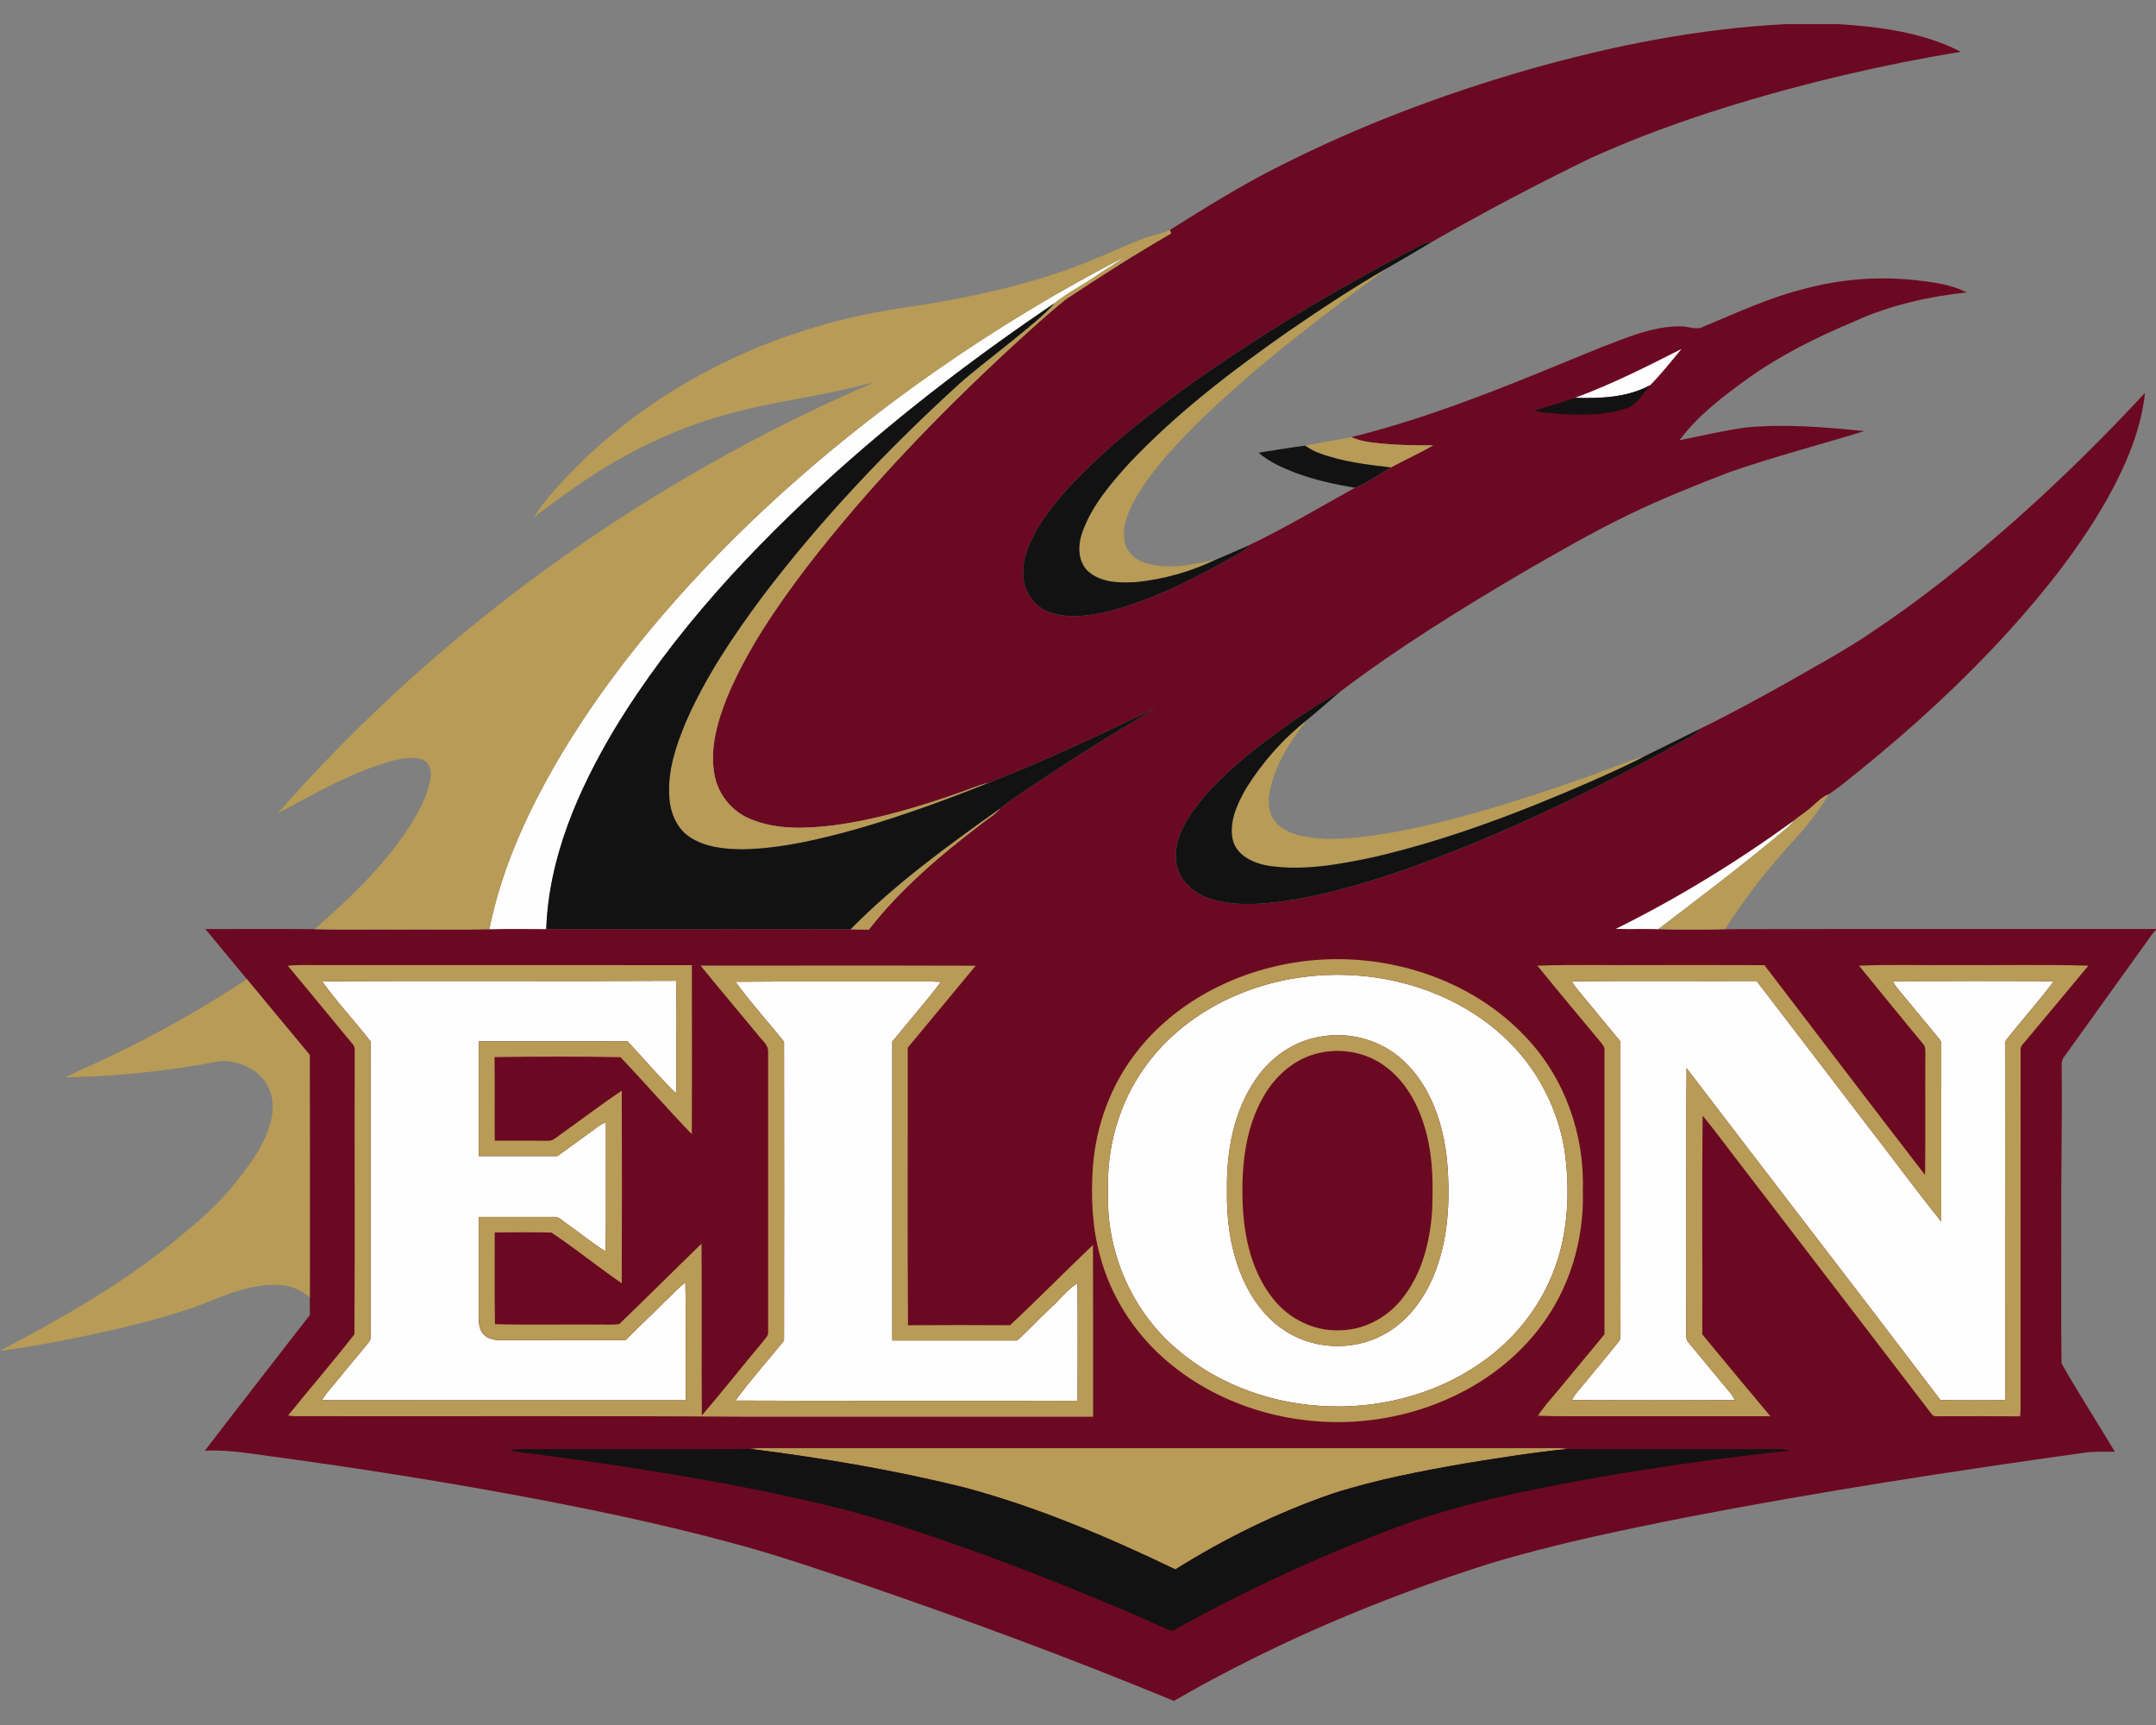 <?xml version="1.0" encoding="utf-8"?>
<svg xmlns="http://www.w3.org/2000/svg" height="1600px" style="shape-rendering:geometricPrecision; text-rendering:geometricPrecision; image-rendering:optimizeQuality; fill-rule:evenodd; clip-rule:evenodd" version="1.1" viewBox="0 0 2000 1600" width="2000px">
 <rect x="0" y="0" width="2000" height="1600" fill="#808080" stroke="none"/>
 <defs>
  <style type="text/css">
   
    .fil3 {fill:#131213;fill-rule:nonzero}
    .fil0 {fill:#6C0922;fill-rule:nonzero}
    .fil2 {fill:#B79B56;fill-rule:nonzero}
    .fil1 {fill:#FEFEFE;fill-rule:nonzero}
   
  </style>
 </defs>
 <g id="Capa_x0020_1">
  
  <g id="Elon_x0020_Phoenix.cdr">
   <path class="fil0" d="M1657.18 22.35l47.54 0c39,2.44 79.01,7.6 114.21,25.64 -72.48,12.02 -144.19,28.78 -214.4,50.41 -44.1,13.62 -87.57,29.44 -129.61,48.55 -49.64,24.1 -98.43,49.93 -146.33,77.26 -5.98,0.71 -11.39,3.34 -16.55,6.25 -64.41,33.38 -127.01,70.35 -186.88,111.36 -32.96,22.64 -65.04,46.62 -95.2,72.92 -23.84,21.4 -47.23,43.95 -64.79,70.97 -9.1,14.58 -17.13,31.12 -15.9,48.78 0.7,14.96 10.77,29.18 25.2,33.78 18.33,5.97 38.16,2.64 56.45,-1.87 37.03,-9.93 71.69,-26.98 105.09,-45.53 7.8,-4.95 17.03,-8.09 23.07,-15.39 33.48,-16.03 65.41,-35.04 97.81,-53.06 11.99,-4.47 22.21,-12.48 33.21,-18.84 13.04,-6.98 26.53,-13.13 39.39,-20.47 -19.17,0.04 -38.41,-0.3 -57.42,-2.77 -6.42,-0.68 -12.69,-2.39 -18.63,-4.85 80.16,-19.8 156.21,-52.4 232.41,-83.54 23.39,-8.83 47.18,-19.34 72.63,-19.26 7.13,-0.48 14.53,3.91 21.35,0.45 31.37,-13.18 62.48,-27.55 95.65,-35.71 32.28,-8.43 66,-11.18 99.2,-7.8 16.92,1.8 34.37,3.81 49.77,11.57 -35.81,3.91 -71.46,11.92 -104.31,26.94 -34.36,14.46 -68.06,30.97 -98.45,52.74 -23.27,16.66 -46.53,34.35 -63.76,57.49 20.69,-4.14 41.23,-9.19 62.18,-11.92 36.4,-3.42 73.03,-0.23 109.3,3.4 -41.53,12.81 -83.66,23.72 -124.72,37.97 -31.67,12.19 -63.23,24.78 -93.81,39.55 -33.72,16.36 -66.25,35.09 -98.67,53.87 -57.92,34.17 -115.28,69.54 -168.88,110.22 -24.69,13.32 -47.68,29.56 -70.05,46.38 -25.65,19.89 -51.04,41.19 -69.29,68.35 -8.89,13.45 -15.92,29.88 -12.42,46.28 3.34,15.59 16.99,26.98 31.79,31.37 21.5,6.6 44.51,5.05 66.54,2.24 41.81,-5.89 82.3,-18.56 122.03,-32.56 89.16,-32.49 174.76,-74.12 257.27,-120.84 3.29,-1.74 5.93,-4.38 8.5,-7.04 27.46,-13.37 54.27,-28.09 80.95,-42.99 26.52,-15.29 53.58,-29.77 78.88,-47.1 46.13,-30.77 89.44,-65.6 130.99,-102.29 42.4,-37.55 82.79,-77.33 121.28,-118.89 -3.65,34.45 -17.62,66.86 -34.21,96.92 -25.24,45 -57.42,85.72 -91.97,123.88 -42.51,46.81 -89.27,89.65 -138.4,129.42 -9.53,7.43 -18.63,15.51 -28.78,22.12 -7.12,2.72 -11.98,8.74 -17.73,13.38 -4.68,3.86 -9.84,7.11 -14.5,11.01 -52.2,37.89 -107.31,71.84 -165.17,100.43 13.09,0.4 26.17,-0.09 39.26,0.27 20.64,0.61 41.3,0.51 61.93,0.06 133.27,-0.41 266.51,-0.08 399.77,-0.18l0 0.67c-4.2,4.42 -7.41,9.59 -10.97,14.49 -24.78,34.54 -49.56,69.09 -74.4,103.6 -3,3.56 -1.9,8.43 -2.11,12.69 0.52,47.77 -0.67,95.54 -0.42,143.31 0.19,42.73 -0.38,85.49 0.27,128.2 15.67,27.69 33.13,54.5 49.45,81.86 -9.48,0.19 -19.03,-0.49 -28.41,0.96 -122.73,17.16 -245.26,36.07 -366.96,59.5 -62.25,12.34 -124.55,25.17 -185.35,43.55 -101.35,32.24 -199.99,73.93 -292.17,127.15 -97.6,-40.38 -196.82,-76.82 -296.75,-111 -33.1,-11.05 -66.12,-22.42 -99.75,-31.8 -48.34,-13.55 -97.32,-24.77 -146.48,-34.91 -93.75,-19.13 -188.24,-34.49 -283,-47.6 -24.25,-2.89 -48.38,-8.05 -72.94,-6.75 32.24,-42.11 64.92,-83.88 97.38,-125.83 0.02,-5.46 0.02,-10.92 0,-16.37 -0.02,-74.96 0.08,-149.91 -0.04,-224.87 -19.55,-23.39 -38.9,-46.91 -58.37,-70.36 -12.83,-15.49 -25.67,-30.97 -38.49,-46.45 33.81,0 67.61,-0.19 101.41,0.1 26.01,0.76 52.05,0.13 78.08,0.34 27.99,-0.19 56,0.36 84,-0.29 17.58,-0.38 35.16,-0.19 52.74,-0.11 94.09,0.44 188.2,0.04 282.29,0.21 5.63,0.11 11.29,0.21 16.96,0.29 29.32,-37.63 65.97,-68.7 103.71,-97.53 6.17,-5.03 13.31,-8.93 18.49,-15.1 16.4,-12.88 34.32,-23.73 51.6,-35.41 29.94,-20.08 61.1,-38.25 91.7,-57.25 -50.66,24.5 -101.7,48.46 -154.11,69.04 -9.61,2.03 -18.5,6.29 -27.77,9.37 -37.85,13.2 -76.53,24.88 -116.37,30.17 -25.83,3.08 -53.29,4.32 -77.71,-6.12 -17.01,-7.12 -29.7,-23.14 -32.81,-41.29 -4.4,-24.59 2.98,-49.38 12.06,-72.06 18.25,-43.24 44.94,-82.3 73.18,-119.56 57.02,-74.01 122.08,-141.51 190.63,-204.88 16.45,-14.9 32.73,-30.06 50.06,-43.93 31.95,-21.3 64.42,-41.9 97.66,-61.13 -0.24,-0.82 -0.78,-2.48 -1.05,-3.32 33.02,-20.62 66.04,-41.35 100.9,-58.8 73.54,-37.34 151.03,-66.67 230.23,-89.52 78.5,-22.43 159.16,-38.49 240.81,-42.59z"/>
   <path class="fil1" d="M1206.16 906.65c66.33,-9.58 137.83,8.56 187.84,54.15 31.96,28.89 52.85,69.42 58.18,112.15 4,34.6 2.24,70.54 -9.97,103.43 -11.85,32.64 -33.61,61.41 -61.19,82.42 -83.23,63.66 -210.86,60.85 -290.16,-8.13 -41.5,-35.56 -64.83,-90.42 -63,-144.9 -1.53,-41.12 10.15,-82.87 34.36,-116.29 33.38,-46.51 87.86,-75.02 143.94,-82.83zm251.95 3.49c57.13,-0.51 114.26,-0.04 171.4,-0.23 34.76,45.1 69.21,90.46 103.87,135.65 22.55,29.11 44.37,58.78 67.38,87.52 0.11,-54.31 -0.04,-108.59 0.07,-162.88 0.21,-2.62 -0.36,-5.12 -2.23,-6.97 -13.01,-15.62 -25.84,-31.4 -38.87,-46.97 -1.51,-1.95 -2.83,-4.02 -3.93,-6.18 49.77,-0.22 99.59,-0.3 149.37,0.04 -13.61,18.4 -29.07,35.43 -43.28,53.37 -1.65,1.89 -2.28,4.11 -1.9,6.67 0.14,109.51 -0.07,219.02 0.1,328.53 -20.03,0.04 -40.09,0.4 -60.12,-0.19 -78.03,-102.9 -157.1,-205.03 -235.41,-307.74 -0.57,81.65 0,163.34 -0.29,244.99 0.14,3.19 -0.53,6.97 2.07,9.42 12.99,15.61 25.79,31.38 38.84,46.93 1.65,2.01 2.91,4.28 4.21,6.55 -50.41,0.23 -100.8,0.2 -151.21,0.02 0.92,-1.91 2.01,-3.72 3.25,-5.44 13.78,-16.76 27.8,-33.33 41.31,-50.3 1.03,-27.19 0.14,-54.49 0.44,-81.74 -0.02,-65.07 0.04,-130.13 -0.02,-195.19 -10.93,-13.23 -21.8,-26.47 -32.73,-39.67 -4.18,-5.35 -9.13,-10.13 -12.32,-16.19zm-775.88 0.48c52.64,-0.48 105.3,-0.08 157.95,-0.21 10.91,0.15 21.84,-0.36 32.73,0.34 -14.43,18.96 -30.19,36.9 -45.19,55.44 -0.02,92.39 -0.04,184.79 0,277.18 38.58,-0.02 77.18,0.02 115.76,-0.02 11.06,-9.86 21,-20.92 31.95,-30.91 8.08,-7.34 14.69,-16.45 24.09,-22.21 0.33,36.35 0.14,72.69 0.1,109.04 -105.8,-0.12 -211.61,0.24 -317.39,-0.2 13.99,-19.29 30.11,-37.01 45.07,-55.58 0.14,-92.43 0.12,-184.86 0,-277.28 -14.94,-18.6 -31.07,-36.31 -45.07,-55.59zm-383.53 -0.5c109.48,-0.59 218.97,0.23 328.44,-0.4 0.93,26.45 0.13,52.95 0.4,79.44 -0.15,8.31 0.5,16.66 -0.59,24.95 -15.54,-15.44 -29.83,-32.12 -44.72,-48.19 -46.03,-0.21 -92.08,-0.08 -138.11,-0.06 -0.04,35.49 -0.02,70.97 -0.02,106.46 24.32,0.05 48.65,0.05 72.95,0 12.44,-9.04 24.98,-17.97 37.32,-27.1 2.33,-1.8 4.95,-3.19 7.72,-4.2 -0.11,39.93 0.21,79.87 -0.17,119.8 -12.13,-7.45 -23.12,-16.62 -34.78,-24.8 -4.37,-2.67 -8.04,-7.77 -13.66,-7.3 -23.12,-0.02 -46.24,0 -69.36,0.02 -0.04,31.17 0,62.33 -0.04,93.5 0.1,5.29 0.53,11.24 4.41,15.29 3.79,4.28 9.77,5.5 15.23,5.39 38.93,-0.06 77.85,0.01 116.77,-0.04 11.79,-12.1 24.29,-23.47 36.1,-35.56 6.57,-5.77 12.19,-12.6 19.22,-17.83 0.73,36.42 0.14,72.86 0.31,109.28 -112.47,-0.04 -224.96,0.15 -337.44,-0.08 2.87,-5.37 7.15,-9.72 10.97,-14.39 10.36,-12.61 20.7,-25.26 31.21,-37.75 1.72,-1.97 3.36,-4.23 2.94,-7 0.02,-91.14 -0.12,-182.27 0.06,-273.42 -14.66,-18.99 -31.21,-36.54 -45.16,-56.01zm1200.34 -48.59c57.86,-28.59 112.97,-62.54 165.17,-100.43 -1.7,1.95 -3.34,3.91 -5.22,5.67 -39.07,33.14 -79.98,63.98 -120.69,95.03 -13.09,-0.36 -26.17,0.13 -39.26,-0.27zm-38.11 -492.5c34.11,-12.52 66.56,-28.97 98.91,-45.36 -9.48,11.37 -18.69,23.16 -29.1,33.65 -21.25,11.46 -46.21,12.4 -69.81,11.71zm-593.27 -24.73c56,-38.98 114.45,-74.61 175.22,-105.68 -6.97,5.31 -14.71,9.49 -21.94,14.44 -13.91,9.94 -29.37,17.52 -42.8,28.17 -70.64,47.84 -138.77,99.57 -202.36,156.53 -78.15,70.57 -151.18,148.46 -205.95,238.9 -33.48,56.25 -60.82,118.76 -63.11,185.1 -17.58,-0.08 -35.16,-0.27 -52.74,0.11 11.04,-55.28 34.66,-107.23 62.92,-155.73 31.4,-53.6 69.04,-103.36 110.16,-149.85 71.18,-80.12 152.83,-150.63 240.6,-211.99zm357.23 617.24l0 0c-24.27,3.88 -45.98,18.92 -59.72,39.06 -20.86,29.91 -27.55,67.44 -26.98,103.3 -0.51,25.74 2.83,51.88 12.16,76 8,20.5 20.67,39.8 38.9,52.54 26.69,19.09 64.15,21.31 93.1,6.06 21.97,-11.33 37.75,-31.99 47.23,-54.44 14.18,-33.63 15.84,-71.1 12.82,-107.04 -3.3,-34.06 -14.84,-69.21 -40.41,-93.08 -20.29,-19.13 -49.76,-27.38 -77.1,-22.4z"/>
   <path class="fil2" d="M1224.89 961.54c27.34,-4.98 56.81,3.27 77.1,22.4 25.57,23.87 37.11,59.02 40.41,93.08 3.02,35.94 1.36,73.41 -12.82,107.04 -9.48,22.45 -25.26,43.11 -47.23,54.44 -28.95,15.25 -66.41,13.03 -93.1,-6.06 -18.23,-12.74 -30.9,-32.04 -38.9,-52.54 -9.33,-24.12 -12.67,-50.26 -12.16,-76 -0.57,-35.86 6.12,-73.39 26.98,-103.3 13.74,-20.14 35.45,-35.18 59.72,-39.06zm-528.64 382.4c6.48,-1.2 13.07,-0.69 19.63,-0.71 239.54,-0.01 479.06,-0.01 718.61,0 6.51,0.02 13.09,-0.49 19.55,0.79 -30.85,3.02 -61.48,7.95 -92.07,12.86 -42.48,7.35 -85.03,15.34 -126.13,28.6 -51.04,17.56 -99.81,41.6 -145.53,70.21 -62.85,-30.21 -127.44,-57.63 -194.89,-75.79 -65.5,-16.35 -132.23,-27.55 -199.17,-35.96zm-595.05 -363.67c44.2,-21.02 87.02,-44.98 127.78,-72.1 19.47,23.45 38.82,46.97 58.37,70.36 0.12,74.96 0.02,149.91 0.04,224.87 -7.8,-6.73 -17.6,-11.12 -27.97,-11.52 -24.77,-1.47 -48.18,8.37 -70.67,17.42 -25.45,9.58 -51.78,16.63 -78.21,22.9 -36.53,8.36 -73.36,15.95 -110.54,20.82 54.55,-29.02 108.9,-59.35 157.24,-98.14 20.22,-16.6 40.84,-33.09 57.44,-53.46 14.14,-17.3 28.59,-35.28 35.3,-56.93 3.84,-11.96 4.54,-25.6 -1.48,-36.97 -6.78,-13.24 -21.19,-20.96 -35.5,-22.97 -10.49,-1.49 -20.65,2.29 -30.92,3.69 -40.2,6.38 -80.84,10.62 -121.56,10.97 13.39,-6.63 27.26,-12.31 40.68,-18.94zm687.81 -118.3c41.88,-42.63 90.57,-77.81 139.16,-112.34 -5.18,6.17 -12.32,10.07 -18.49,15.1 -37.74,28.83 -74.39,59.9 -103.71,97.53 -5.67,-0.08 -11.33,-0.18 -16.96,-0.29zm889.7 -111.88c5.75,-4.64 10.61,-10.66 17.73,-13.38 -9.24,15.35 -20.15,29.57 -32.36,42.67 -23.47,25.7 -45.25,53.03 -63.85,82.48 -20.63,0.45 -41.29,0.55 -61.93,-0.06 40.71,-31.05 81.62,-61.89 120.69,-95.03 1.88,-1.76 3.52,-3.72 5.22,-5.67 4.66,-3.9 9.82,-7.15 14.5,-11.01zm-522.98 -18.5c15.04,-24.38 34.44,-46.26 56.97,-63.97 -15.71,19.15 -29.26,40.91 -34.63,65.35 -2.5,10.83 -1.47,23.66 7.11,31.62 12.08,10.93 29.26,12.69 44.83,13.44 28.91,0.4 57.57,-4.68 85.76,-10.74 47.98,-10.59 94.91,-25.4 141.34,-41.39 23.47,-7.78 46.24,-17.47 69.73,-25.11 -16.55,8.91 -33.84,16.34 -50.96,24.04 -64.88,28.3 -131.34,53.81 -200.37,69.94 -31.9,6.87 -64.82,12.97 -97.48,8.5 -14.06,-2.14 -30.3,-8.85 -34.39,-23.87 -3.88,-16.81 3.95,-33.51 12.09,-47.81zm54.96 -318.23c14.2,-2.86 28.51,-5.2 42.75,-7.87 5.94,2.46 12.21,4.17 18.63,4.85 19.01,2.47 38.25,2.81 57.42,2.77 -12.86,7.34 -26.35,13.49 -39.39,20.47 -22.41,-2.7 -45.13,-5.31 -66.38,-13.3 -4.66,-1.66 -8.98,-4.13 -13.03,-6.92zm-15.11 -106.37c30.11,-20.6 60.51,-40.86 92.23,-58.9 -60.67,44.41 -120.96,89.85 -174.96,142.38 -20.9,20.75 -41.42,42.38 -57.01,67.53 -7.46,12.73 -14.78,26.96 -13,42.17 1.03,10.09 8.81,18.42 18.31,21.44 21.65,7.42 44.69,2.07 66.38,-2.35 -23.03,11.01 -48.06,18.1 -73.45,20.64 -15.33,0.92 -32.91,0.74 -44.95,-10.17 -9.95,-9.69 -9.28,-25.18 -4.68,-37.3 8.85,-23.96 25.86,-43.74 42.73,-62.46 44.22,-46.89 95.75,-86.12 148.4,-122.98zm-132.1 -86.68c7.16,-2.64 14.85,-3.73 21.76,-7.05 0.27,0.84 0.81,2.5 1.05,3.32 -33.24,19.23 -65.71,39.83 -97.66,61.13 -17.33,13.87 -33.61,29.03 -50.06,43.93 -68.55,63.37 -133.61,130.87 -190.63,204.88 -28.24,37.26 -54.93,76.32 -73.18,119.56 -9.08,22.68 -16.46,47.47 -12.06,72.06 3.11,18.15 15.8,34.17 32.81,41.29 24.42,10.44 51.88,9.2 77.71,6.12 39.84,-5.29 78.52,-16.97 116.37,-30.17 9.27,-3.08 18.16,-7.34 27.77,-9.37 -40.09,16.11 -80.78,30.88 -122.3,42.86 -34.55,9.63 -69.84,18.16 -105.88,18.9 -16.79,-0.13 -34.7,-1.78 -49.11,-11.2 -13.07,-8.48 -18.95,-24.53 -19.28,-39.59 -1.16,-23.52 6.65,-46.28 15.63,-67.68 18.1,-41.43 43.51,-79.17 70.38,-115.34 54.48,-72 116.89,-137.77 183.63,-198.46 20.18,-18.14 75.19,-58.36 87.71,-74.27 13.43,-10.65 28.89,-18.23 42.8,-28.17 7.23,-4.95 14.97,-9.13 21.94,-14.44 -60.77,31.07 -119.22,66.7 -175.22,105.68 -87.77,61.36 -169.42,131.87 -240.6,211.99 -41.12,46.49 -78.76,96.25 -110.16,149.85 -28.26,48.5 -51.88,100.45 -62.92,155.73 -28,0.65 -56.01,0.1 -84,0.29 -26.03,-0.21 -52.07,0.42 -78.08,-0.34 33.29,-29.31 66.04,-60.25 89.81,-98.07 8.24,-13.55 16.18,-28.07 17.81,-44.1 0.65,-6.19 -1.93,-13.51 -8.41,-15.4 -8.77,-2.68 -18.17,-0.78 -26.87,1.36 -37.93,10.39 -72.07,30.57 -106.62,48.72 151.2,-172.24 342.25,-308.52 552.44,-399.34 -9.57,1.72 -18.86,4.74 -28.37,6.72 -35.11,7.76 -70.89,12.48 -105.58,22.11 -33.63,9.08 -66.07,22.4 -96.55,39.27 -29.87,16.18 -57.27,36.38 -84.42,56.67 5.63,-9.26 12.78,-17.48 19.81,-25.7 81.54,-92.37 198.29,-149.96 319.42,-168.06 60.88,-8.9 121.8,-21.32 178.87,-44.84 16.86,-6.71 33.14,-14.77 50.24,-20.85zm148.24 670.99c73.76,-8.48 152.66,16.01 203.89,70.86 35.81,37.66 54.42,90.13 52.7,141.86 1.51,45.84 -12.5,92.42 -40.87,128.67 -36.5,47.16 -93.31,75.98 -151.84,83.98 -69.71,9.69 -144.19,-10.3 -196.93,-57.61 -27.65,-24.71 -48.27,-57.4 -57.96,-93.25 -7.6,-26.84 -8.82,-55.11 -6.95,-82.81 2.79,-39.52 17.23,-78.31 42.15,-109.23 37.78,-47.37 96.21,-75.55 155.81,-82.47zm-5.56 15.35l0 0c-56.08,7.81 -110.56,36.32 -143.94,82.83 -24.21,33.42 -35.89,75.17 -34.36,116.29 -1.83,54.48 21.5,109.34 63,144.9 79.3,68.98 206.93,71.79 290.16,8.13 27.58,-21.01 49.34,-49.78 61.19,-82.42 12.21,-32.89 13.97,-68.83 9.97,-103.43 -5.33,-42.73 -26.22,-83.26 -58.18,-112.15 -50.01,-45.59 -121.51,-63.73 -187.84,-54.15zm-939.18 -10.86c10.74,-1.14 21.54,-0.53 32.3,-0.67 114.19,0.06 228.38,-0.07 342.55,0.08 -0.02,52.24 0.19,104.5 -0.09,156.77 -22.59,-23.26 -43.74,-47.95 -66.14,-71.36 -38.88,-0.86 -77.94,-0.61 -116.86,-0.11 0.4,25.83 0,51.69 0.21,77.52 16.24,0 32.5,-0.02 48.76,0.04 5.73,0.63 9.63,-4.34 14.06,-7.11 18.35,-13.07 36.31,-26.73 55,-39.36 0.21,59.56 0.23,119.14 -0.02,178.7 -22.11,-15.17 -42.92,-32.29 -65.24,-47.06 -17.52,-0.44 -35.06,-0.12 -52.58,-0.12 0.11,28.38 -0.35,56.74 0.23,85.09 30.78,0.84 61.6,0.15 92.39,0.36 7.64,-0.28 15.36,0.69 22.94,-0.47 25.61,-24.63 50.76,-49.8 76.28,-74.56 0.48,53.12 -0.09,106.28 0.29,159.4 19.55,-22.76 38.07,-46.4 57.35,-69.38 1.72,-2.37 4.41,-4.67 4.14,-7.88 0.04,-87.26 0.04,-174.53 0,-261.8 -0.97,-6.15 -6.95,-10.09 -10.33,-15.04 -17.43,-21.08 -35.07,-41.98 -52.32,-63.19 85.07,0 170.16,-0.19 255.21,0.09 -20.89,25.46 -42.14,50.62 -63.06,76.04 0.15,85.81 -0.38,171.63 0.27,257.44 31.55,-0.28 63.09,-0.22 94.66,-0.03 26.06,-24.35 51.08,-49.88 76.93,-74.45 0.21,53.1 0.04,106.22 0.1,159.33 -107.7,0.03 -215.37,0 -323.07,0.01 -139.38,-1.01 -278.79,-0.2 -418.17,-0.53 -1.39,-0.13 -4.16,-0.44 -5.56,-0.57 20.31,-25.28 41.77,-49.82 61.57,-75.39 0.52,-87.21 -0.02,-174.46 0.25,-261.67 0.23,-2.98 -0.16,-5.98 -2.43,-8.1 -19.95,-23.94 -39.57,-48.15 -59.62,-72.02zm31.72 14.33l0 0c13.95,19.47 30.5,37.02 45.16,56.01 -0.18,91.15 -0.04,182.28 -0.06,273.42 0.42,2.77 -1.22,5.03 -2.94,7 -10.51,12.49 -20.85,25.14 -31.21,37.75 -3.82,4.67 -8.1,9.02 -10.97,14.39 112.48,0.23 224.97,0.04 337.44,0.08 -0.17,-36.42 0.42,-72.86 -0.31,-109.28 -7.03,5.23 -12.65,12.06 -19.22,17.83 -11.81,12.09 -24.31,23.46 -36.1,35.56 -38.92,0.05 -77.84,-0.02 -116.77,0.04 -5.46,0.11 -11.44,-1.11 -15.23,-5.39 -3.88,-4.05 -4.31,-10 -4.41,-15.29 0.04,-31.17 0,-62.33 0.04,-93.5 23.12,-0.02 46.24,-0.04 69.36,-0.02 5.62,-0.47 9.29,4.63 13.66,7.3 11.66,8.18 22.65,17.35 34.78,24.8 0.38,-39.93 0.06,-79.87 0.17,-119.8 -2.77,1.01 -5.39,2.4 -7.72,4.2 -12.34,9.13 -24.88,18.06 -37.32,27.1 -24.3,0.05 -48.63,0.05 -72.95,0 0,-35.49 -0.02,-70.97 0.02,-106.46 46.03,-0.02 92.08,-0.15 138.11,0.06 14.89,16.07 29.18,32.75 44.72,48.19 1.09,-8.29 0.44,-16.64 0.59,-24.95 -0.27,-26.49 0.53,-52.99 -0.4,-79.44 -109.47,0.63 -218.96,-0.19 -328.44,0.4zm383.53 0.5l0 0c14,19.28 30.13,36.99 45.07,55.59 0.12,92.42 0.14,184.85 0,277.28 -14.96,18.57 -31.08,36.29 -45.07,55.58 105.78,0.44 211.59,0.08 317.39,0.2 0.04,-36.35 0.23,-72.69 -0.1,-109.04 -9.4,5.76 -16.01,14.87 -24.09,22.21 -10.95,9.99 -20.89,21.05 -31.95,30.91 -38.58,0.04 -77.18,0 -115.76,0.02 -0.04,-92.39 -0.02,-184.79 0,-277.18 15,-18.54 30.76,-36.48 45.19,-55.44 -10.89,-0.7 -21.82,-0.19 -32.73,-0.34 -52.65,0.13 -105.31,-0.27 -157.95,0.21zm743.95 -14.92c33.89,-1.28 67.89,-0.23 101.82,-0.58 36.27,0.08 72.54,-0.13 108.81,0.12 49.56,64.93 99.09,129.92 148.97,194.62 0.51,-37.38 0,-74.77 0.26,-112.17 -0.07,-3.27 0.4,-7.01 -2.21,-9.5 -19.8,-24.11 -39.63,-48.21 -59.28,-72.46 28.74,-1.37 57.58,-0.22 86.35,-0.61 42.12,0.37 84.27,-0.74 126.37,0.58 -19.11,23.02 -38.22,46.03 -57.48,68.92 -2.08,2.85 -5.75,5.26 -5.39,9.21 -0.09,110.87 -0.04,221.75 -0.04,332.62 -0.11,2.39 -0.23,4.82 -0.36,7.26 -25.53,-0.25 -51.06,-0.09 -76.59,-0.07 -2.52,0.32 -4.89,-0.58 -6.13,-2.85 -57.4,-75.08 -114.96,-150.06 -172.44,-225.1 -13.18,-16.91 -25.77,-34.3 -39.34,-50.9 -0.88,67.6 -0.09,135.23 -0.38,202.85 20.94,25.4 41.96,50.75 63.17,75.96 -62.94,-0.02 -125.87,-0.02 -188.79,0 -8.94,0.09 -17.89,-0.17 -26.81,-0.48 7.36,-11.2 16.89,-20.83 25.17,-31.34 12.09,-14.81 24.55,-29.31 36.53,-44.2 -0.02,-87.88 0,-175.76 0,-263.65 0.37,-2.74 -1.7,-4.78 -3.11,-6.79 -19.7,-23.81 -39.69,-47.41 -59.1,-71.44zm31.93 14.44l0 0c3.19,6.06 8.14,10.84 12.32,16.19 10.93,13.2 21.8,26.44 32.73,39.67 0.06,65.06 0,130.12 0.02,195.19 -0.3,27.25 0.59,54.55 -0.44,81.74 -13.51,16.97 -27.53,33.54 -41.31,50.3 -1.24,1.72 -2.33,3.53 -3.25,5.44 50.41,0.18 100.8,0.21 151.21,-0.02 -1.3,-2.27 -2.56,-4.54 -4.21,-6.55 -13.05,-15.55 -25.85,-31.32 -38.84,-46.93 -2.6,-2.45 -1.93,-6.23 -2.07,-9.42 0.29,-81.65 -0.28,-163.34 0.29,-244.99 78.31,102.71 157.38,204.84 235.41,307.74 20.03,0.59 40.09,0.23 60.12,0.19 -0.17,-109.51 0.04,-219.02 -0.1,-328.53 -0.38,-2.56 0.25,-4.78 1.9,-6.67 14.21,-17.94 29.67,-34.97 43.28,-53.37 -49.78,-0.34 -99.6,-0.26 -149.37,-0.04 1.1,2.16 2.42,4.23 3.93,6.18 13.03,15.57 25.86,31.35 38.87,46.97 1.87,1.85 2.44,4.35 2.23,6.97 -0.11,54.29 0.04,108.57 -0.07,162.88 -23.01,-28.74 -44.83,-58.41 -67.38,-87.52 -34.66,-45.19 -69.11,-90.55 -103.87,-135.65 -57.14,0.19 -114.27,-0.28 -171.4,0.23zm-233.6 66.35l0 0c-22.63,4.68 -41.37,20.96 -52.51,40.76 -16.99,29.5 -20.43,64.6 -19.28,98.02 1.1,31.8 8.38,65.05 28.94,90.19 14.37,17.75 36.73,29.05 59.72,28.44 22.81,0.23 44.88,-11.14 58.95,-28.91 18.68,-22.95 26.18,-52.88 28.18,-81.88 0.82,-23.03 0.92,-46.4 -4.58,-68.93 -5.83,-24.72 -17.75,-49.34 -38.56,-64.81 -17.11,-13.02 -39.98,-17.39 -60.86,-12.88z"/>
   <path class="fil3" d="M1312.04 230.46c5.16,-2.91 10.57,-5.54 16.55,-6.25 -13.59,7.99 -27.02,16.2 -40.78,23.88 -31.72,18.04 -62.12,38.3 -92.23,58.9 -52.65,36.86 -104.18,76.09 -148.4,122.98 -16.87,18.72 -33.88,38.5 -42.73,62.46 -4.6,12.12 -5.27,27.61 4.68,37.3 12.04,10.91 29.62,11.09 44.95,10.17 25.39,-2.54 50.42,-9.63 73.45,-20.64 10.53,-4.57 21.13,-8.96 31.55,-13.78 -6.04,7.3 -15.27,10.44 -23.07,15.39 -33.4,18.55 -68.06,35.6 -105.09,45.53 -18.29,4.51 -38.12,7.84 -56.45,1.87 -14.43,-4.6 -24.5,-18.82 -25.2,-33.78 -1.23,-17.66 6.8,-34.2 15.9,-48.78 17.56,-27.02 40.95,-49.57 64.79,-70.97 30.16,-26.3 62.24,-50.28 95.2,-72.92 59.87,-41.01 122.47,-77.98 186.88,-111.36zm-839.41 1114.46c7.79,-1.38 15.72,-0.77 23.6,-0.84 66.67,-0.08 133.35,0.15 200.02,-0.14 66.94,8.41 133.67,19.61 199.17,35.96 67.45,18.16 132.04,45.58 194.89,75.79 45.72,-28.61 94.49,-52.65 145.53,-70.21 41.1,-13.26 83.65,-21.25 126.13,-28.6 30.59,-4.91 61.22,-9.84 92.07,-12.86 65.46,0.13 130.93,0.02 196.39,0.04 3.21,-0.08 6.48,0.32 9.54,1.49 -63.2,6.78 -126.18,15.61 -188.74,26.73 -56.94,10.51 -114,22.07 -168.59,41.73 -73.51,26.96 -144.88,59.83 -213.33,97.82 -1.77,0.93 -3.55,0.9 -5.31,-0.12 -62.06,-27.91 -125.33,-53.14 -189.34,-76.2 -40.46,-14.16 -81.1,-28.05 -122.81,-38.12 -87.73,-21.31 -177.02,-35.51 -266.45,-47.43 -10.86,-2.1 -22.24,-1.78 -32.77,-5.04zm700.65 -657.08c22.37,-16.82 45.36,-33.06 70.05,-46.38 -10.21,8.73 -20.33,17.56 -30.63,26.16 -22.53,17.71 -41.93,39.59 -56.97,63.97 -8.14,14.3 -15.97,31 -12.09,47.81 4.09,15.02 20.33,21.73 34.39,23.87 32.66,4.47 65.58,-1.63 97.48,-8.5 69.03,-16.13 135.49,-41.64 200.37,-69.94 17.12,-7.7 34.41,-15.13 50.96,-24.04 17.02,-8.22 33.86,-16.87 50.86,-25.15 -2.57,2.66 -5.21,5.3 -8.5,7.04 -82.51,46.72 -168.11,88.35 -257.27,120.84 -39.73,14 -80.22,26.67 -122.03,32.56 -22.03,2.81 -45.04,4.36 -66.54,-2.24 -14.8,-4.39 -28.45,-15.78 -31.79,-31.37 -3.5,-16.4 3.53,-32.83 12.42,-46.28 18.25,-27.16 43.64,-48.46 69.29,-68.35zm-5.76 -267.92c14.37,-2.3 28.72,-4.69 43.17,-6.56 4.05,2.79 8.37,5.26 13.03,6.92 21.25,7.99 43.97,10.6 66.38,13.3 -11,6.36 -21.22,14.37 -33.21,18.84 -18.8,-3.15 -37.52,-7.24 -55.39,-13.95 -12.08,-4.64 -24.13,-10.01 -33.98,-18.55zm293.41 -50.89c23.6,0.69 48.56,-0.25 69.81,-11.71 -7.15,8.02 -12.6,19.47 -23.95,22.05 -18.74,5.83 -38.67,5.79 -58.09,4.74 -8.63,-1.09 -17.5,-0.79 -25.89,-3.38 13,-2.95 25.45,-7.74 38.12,-11.7zm-685.15 68.73c63.59,-56.96 131.72,-108.69 202.36,-156.53 -12.52,15.91 -67.53,56.13 -87.71,74.27 -66.74,60.69 -129.15,126.46 -183.63,198.46 -26.87,36.17 -52.28,73.91 -70.38,115.34 -8.98,21.4 -16.79,44.16 -15.63,67.68 0.33,15.06 6.21,31.11 19.28,39.59 14.41,9.42 32.32,11.07 49.11,11.2 36.04,-0.74 71.33,-9.27 105.88,-18.9 41.52,-11.98 82.21,-26.75 122.3,-42.86 52.41,-20.58 103.45,-44.54 154.11,-69.04 -30.6,19 -61.76,37.17 -91.7,57.25 -17.28,11.68 -35.2,22.53 -51.6,35.41 -48.59,34.53 -97.28,69.71 -139.16,112.34 -94.09,-0.17 -188.2,0.23 -282.29,-0.21 2.29,-66.34 29.63,-128.85 63.11,-185.1 54.77,-90.44 127.8,-168.33 205.95,-238.9z"/>
  </g>
 </g>
</svg>